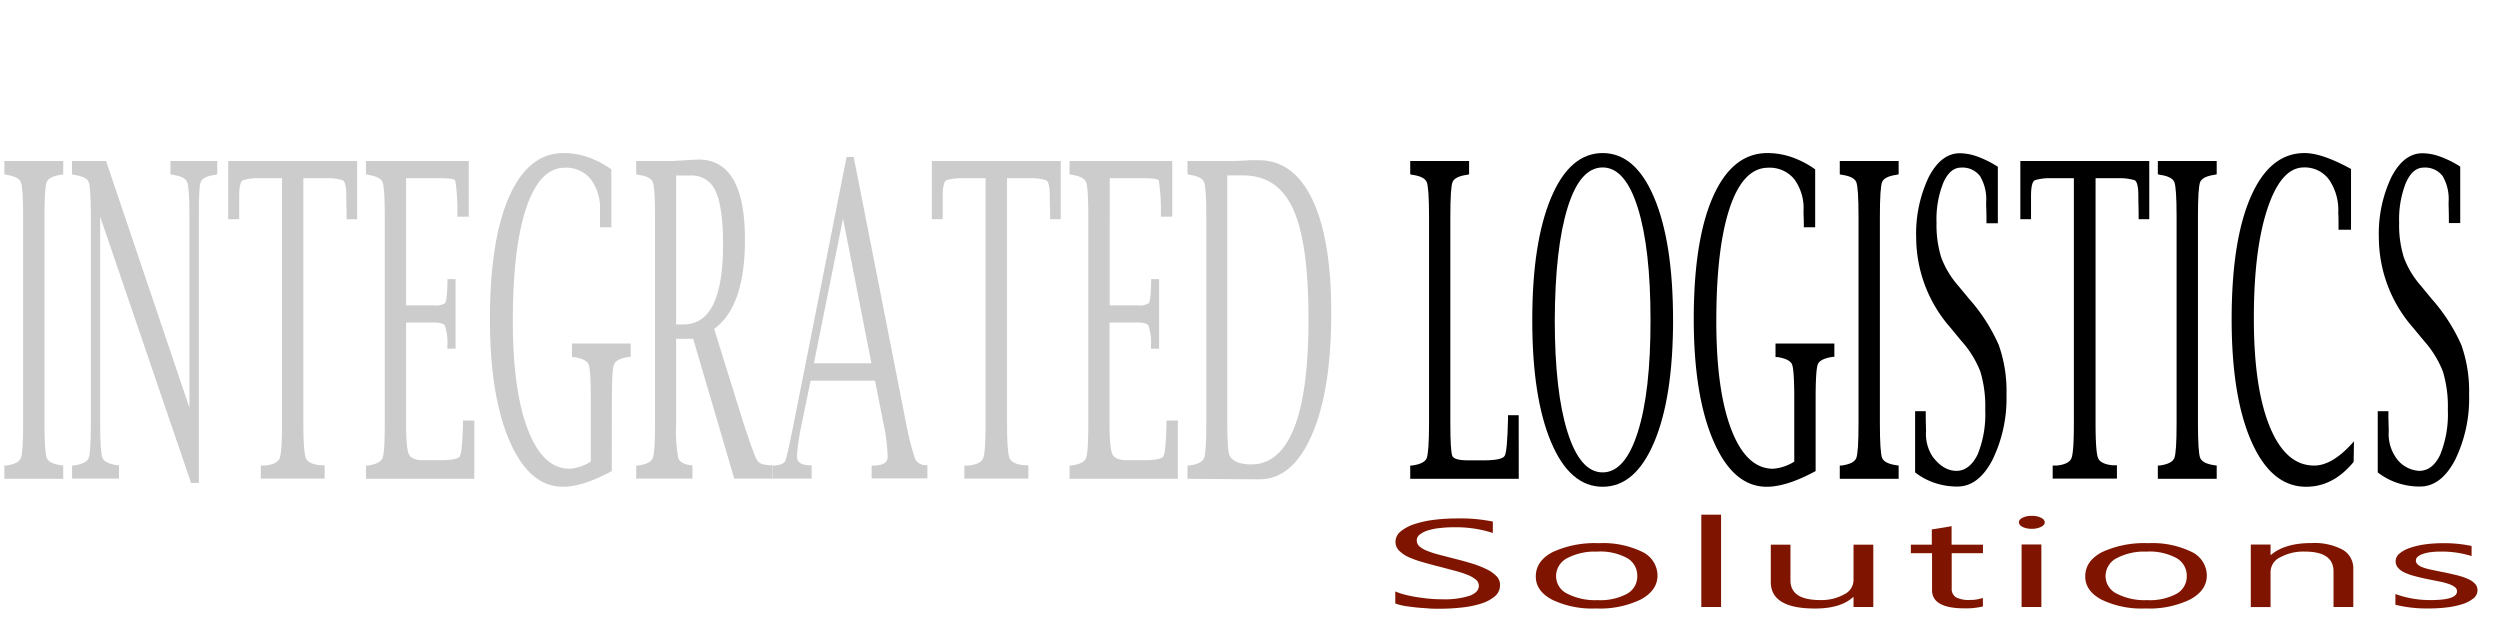 <svg xmlns="http://www.w3.org/2000/svg" viewBox="0 0 440 112"><defs><style>.cls-1{isolation:isolate;}.cls-2{fill:#ccc;}.cls-3{fill:#7f1500;}</style></defs><g id="Layer_2" data-name="Layer 2"><g id="Layer_1-2" data-name="Layer 1"><g class="cls-1"><g class="cls-1"><path class="cls-2" d="M11.13,81.93v2.34H.77V81.93l.34,0c1.44-.2,2.29-.64,2.56-1.3s.4-2.71.4-6.11V38.13q0-5.12-.4-6.09C3.4,31.39,2.55,31,1.11,30.76l-.34-.08V28.34H11.13v2.34l-.34.08c-1.45.2-2.31.63-2.57,1.28s-.39,2.68-.39,6.09V74.48q0,5.1.39,6.11c.26.66,1.12,1.1,2.57,1.3Z"/><path class="cls-2" d="M33.63,85l-16-46.86V74.48c0,3.43.13,5.46.4,6.11s1.12,1.07,2.59,1.3l.32,0v2.34H12.69V81.93l.32,0c1.46-.23,2.33-.66,2.59-1.3s.39-2.68.39-6.11V38.13c0-3.44-.13-5.47-.39-6.11S14.48,31,13,30.76l-.33-.08V28.34h6L33.34,71.76V38.13q0-5.12-.4-6.09c-.27-.65-1.13-1.08-2.58-1.28L30,30.68V28.34h8.23v2.34l-.34.08c-1.45.2-2.31.63-2.57,1.28S35,34.72,35,38.13V85Z"/><path class="cls-2" d="M49.64,31.36H45.42a9.09,9.09,0,0,0-2.59.34c-.49.16-.73,1.09-.73,2.8,0,1.29,0,2.39,0,3.33l0,.75H40.17V28.34H62.86V38.58H61l0-.75c0-.94-.05-2-.05-3.33,0-1.71-.24-2.64-.71-2.8a9.24,9.24,0,0,0-2.59-.34H53.39V74.48q0,5,.43,6.11c.28.71,1.14,1.15,2.55,1.3l.77,0v2.34H45.9V81.93l.77,0c1.42-.15,2.27-.59,2.55-1.3s.42-2.76.42-6.11Z"/><path class="cls-2" d="M83.48,84.27H64.41V81.93l.34,0c1.44-.2,2.3-.64,2.57-1.3s.4-2.71.4-6.11V38.13c0-3.41-.14-5.44-.4-6.09S66.19,31,64.75,30.76l-.34-.08V28.34H82.5v9.79h-2l0-.72a33.58,33.58,0,0,0-.37-5.63c-.15-.28-1.1-.42-2.87-.42H71.47V53.74l4.84,0a3.3,3.3,0,0,0,2-.36c.24-.24.39-1.43.44-3.57v-.68h1.43V61.37H78.74V60.7a9.18,9.18,0,0,0-.44-3.4c-.25-.36-.9-.54-2-.54H71.47V74.48c0,2.93.16,4.75.49,5.46S73.14,81,74.51,81h2.82c2.1,0,3.29-.22,3.58-.66s.48-2.32.57-5.65l0-.68h2Z"/><path class="cls-2" d="M107.67,82.91c-3.39,1.84-6.26,2.76-8.59,2.76q-5.88,0-9.37-8T86.23,56.19q0-13.94,3.39-21.59t9.55-7.66a13.26,13.26,0,0,1,4.31.72,16.44,16.44,0,0,1,4.12,2.15V40h-2l0-.76c0-.68,0-1.39,0-2.15a8.54,8.54,0,0,0-1.64-5.57,5.54,5.54,0,0,0-4.57-2q-4.38,0-6.76,7.05t-2.37,20q0,12.17,2.65,19.05t7.35,6.88a8.29,8.29,0,0,0,3.72-1.25v-11q0-5.15-.39-6.11c-.27-.64-1.13-1.07-2.59-1.3l-.33,0V60.46H111v2.35l-.32,0c-1.47.23-2.33.66-2.6,1.3s-.39,2.68-.39,6.11Z"/><path class="cls-2" d="M119,59.63V74.48a28.19,28.19,0,0,0,.36,6.11c.25.69,1,1.12,2.17,1.3l.34,0v2.34h-9.9V81.93l.34,0c1.44-.2,2.3-.64,2.57-1.3s.4-2.71.4-6.11V38.13q0-5.12-.4-6.09c-.27-.65-1.13-1.08-2.57-1.28l-.34-.08V28.34h6.34l3.2-.19,1.43-.07q8.17,0,8.17,14.11,0,11.75-5.42,15.7l5.14,16.49c1.14,3.49,1.89,5.58,2.23,6.26a1.74,1.74,0,0,0,1.36,1.1,7.87,7.87,0,0,0,1.2.15l.36,0v2.34h-6.75L122,59.63Zm0-2.53h1.31q6.94,0,6.95-14c0-4.43-.44-7.58-1.31-9.43a4.52,4.52,0,0,0-4.43-2.78H119Z"/><path class="cls-2" d="M142.67,67l-1.53,7.43a38.67,38.67,0,0,0-.88,5.87q0,1.59,2.31,1.59h.28v2.34H136V81.93l.38,0q1.53-.15,1.83-.81c.2-.44.69-2.64,1.49-6.6L149,27.62h1.25l9.27,47.13a44.91,44.91,0,0,0,1.54,6,2,2,0,0,0,1.75,1.11l.41,0v2.34h-9.81V81.93h.32c1.67,0,2.5-.51,2.5-1.51a31.54,31.54,0,0,0-.75-5.94L154,67Zm.58-3.06h10.12l-5-25.47Z"/><path class="cls-2" d="M173.46,31.36h-4.22a9.09,9.09,0,0,0-2.59.34c-.49.16-.73,1.09-.73,2.8,0,1.29,0,2.39,0,3.33v.75H164V28.34h22.69V38.58h-1.87l0-.75c0-.94-.06-2-.06-3.33,0-1.71-.23-2.64-.71-2.8a9.19,9.19,0,0,0-2.59-.34h-4.22V74.48c0,3.35.15,5.39.43,6.11s1.14,1.15,2.56,1.3l.76,0v2.34H169.73V81.93l.76,0c1.42-.15,2.27-.59,2.55-1.3s.42-2.76.42-6.11Z"/><path class="cls-2" d="M207.3,84.27H188.24V81.93l.34,0c1.44-.2,2.29-.64,2.56-1.3s.4-2.71.4-6.11V38.13q0-5.12-.4-6.09c-.27-.65-1.12-1.08-2.56-1.28l-.34-.08V28.34h18.08v9.79h-2l0-.72a33.58,33.58,0,0,0-.37-5.63c-.15-.28-1.1-.42-2.86-.42h-5.78V53.74l4.85,0a3.26,3.26,0,0,0,2-.36c.25-.24.39-1.43.44-3.57l0-.68H204V61.37h-1.43l0-.67a9,9,0,0,0-.44-3.4c-.24-.36-.9-.54-2-.54h-4.85V74.48c0,2.93.17,4.75.5,5.46S197,81,198.33,81h2.83c2.09,0,3.29-.22,3.58-.66s.48-2.32.56-5.65l0-.68h2Z"/><path class="cls-2" d="M209,84.27V81.93l.34,0c1.44-.2,2.3-.64,2.57-1.3s.4-2.71.4-6.11V38.13q0-5.12-.4-6.09c-.27-.65-1.13-1.08-2.57-1.28l-.34-.08V28.34h8.45l2.76-.15,1.28,0q6.21,0,9.52,7t3.29,20q0,13.49-3.4,21.33t-9.26,7.84ZM216,30.87V74.52q0,5.1.48,5.82c.64.93,1.89,1.4,3.73,1.4q5,0,7.55-6.41T230.3,56.1q0-13.35-2.7-19.29t-8.77-5.94Z"/></g><g class="cls-1"><path d="M267.3,84.27H248.2V81.93l.34,0c1.44-.2,2.3-.64,2.56-1.3s.41-2.71.41-6.11V38.13q0-5.12-.41-6.09c-.26-.65-1.12-1.08-2.56-1.28l-.34-.08V28.34h10.36v2.34l-.34.08c-1.45.2-2.31.63-2.57,1.28s-.39,2.68-.39,6.09V74.48q0,5,.36,5.79c.24.5,1.16.75,2.75.75h2.73c2.16,0,3.39-.26,3.71-.77s.51-2.65.6-6.41v-.76h1.88Z"/><path d="M282.07,85.67q-5.76,0-9.08-7.86t-3.31-21.5q0-13.65,3.31-21.51t9.08-7.86q5.76,0,9.07,7.86t3.32,21.51q0,13.64-3.32,21.5T282.07,85.67Zm0-2.53q3.94,0,6.19-7.11t2.23-19.7q0-12.6-2.23-19.73t-6.19-7.13q-4,0-6.19,7.13t-2.24,19.73q0,12.58,2.24,19.7T282.07,83.14Z"/><path d="M319.55,82.91c-3.4,1.84-6.26,2.76-8.6,2.76q-5.88,0-9.36-8T298.1,56.19q0-13.94,3.4-21.59t9.55-7.66a13.2,13.2,0,0,1,4.3.72,16.27,16.27,0,0,1,4.12,2.15V40h-2l0-.76c0-.68-.05-1.39-.05-2.15a8.6,8.6,0,0,0-1.64-5.57,5.57,5.57,0,0,0-4.57-2q-4.4,0-6.77,7.05t-2.37,20q0,12.17,2.65,19.05t7.36,6.88a8.29,8.29,0,0,0,3.71-1.25v-11q0-5.15-.39-6.11c-.26-.64-1.13-1.07-2.59-1.3l-.32,0V60.46h10.36v2.35l-.32,0c-1.47.23-2.33.66-2.59,1.3s-.39,2.68-.39,6.11Z"/><path d="M334.16,81.93v2.34H323.8V81.93l.34,0c1.44-.2,2.29-.64,2.56-1.3s.4-2.71.4-6.11V38.13q0-5.12-.4-6.09c-.27-.65-1.12-1.08-2.56-1.28l-.34-.08V28.34h10.36v2.34l-.34.08c-1.45.2-2.31.63-2.57,1.28s-.39,2.68-.39,6.09V74.48q0,5.1.39,6.11c.26.66,1.12,1.1,2.57,1.3Z"/><path d="M337.06,83.14V72.37h1.87l0,.68c0,1.26.05,2.2.05,2.83a7.28,7.28,0,0,0,1.17,4.5q1.89,2.49,4.18,2.49T348.06,80a18.79,18.79,0,0,0,1.34-7.88,21.12,21.12,0,0,0-.86-6.73A17.69,17.69,0,0,0,345.2,60l-1.87-2.27a24.13,24.13,0,0,1-6.08-15.83,23.2,23.2,0,0,1,2.19-10.7q2.19-4.23,5.5-4.23a9.48,9.48,0,0,1,3.1.59,18.35,18.35,0,0,1,3.58,1.79v9.94h-2v-.64c0-1.36-.06-2.36-.06-3A8,8,0,0,0,348.49,31a3.87,3.87,0,0,0-3.37-1.5c-1.27,0-2.31.89-3.1,2.67a17.27,17.27,0,0,0-1.19,7,19.23,19.23,0,0,0,.82,6.12,16,16,0,0,0,3,5l1.88,2.27a31.2,31.2,0,0,1,5.25,8.16,24.1,24.1,0,0,1,1.36,8.73A24.6,24.6,0,0,1,350.64,81c-1.63,3.09-3.68,4.63-6.13,4.63a12.17,12.17,0,0,1-4-.64A11.45,11.45,0,0,1,337.06,83.14Z"/><path d="M365,31.36h-4.22a9.09,9.09,0,0,0-2.59.34c-.48.16-.73,1.09-.73,2.8,0,1.29,0,2.39,0,3.33v.75h-1.88V28.34h22.69V38.58h-1.87l0-.75c0-.94-.05-2-.05-3.33,0-1.71-.24-2.64-.72-2.8a9.19,9.19,0,0,0-2.59-.34h-4.22V74.48c0,3.35.15,5.39.43,6.11s1.14,1.15,2.56,1.3l.77,0v2.34H361.27V81.93l.77,0c1.41-.15,2.26-.59,2.54-1.3s.42-2.76.42-6.11Z"/><path d="M390.14,81.93v2.34H379.78V81.93l.34,0c1.44-.2,2.29-.64,2.56-1.3s.4-2.71.4-6.11V38.13q0-5.12-.4-6.09c-.27-.65-1.12-1.08-2.56-1.28l-.34-.08V28.34h10.36v2.34l-.34.08c-1.45.2-2.31.63-2.57,1.28s-.39,2.68-.39,6.09V74.48q0,5.1.39,6.11c.26.66,1.12,1.1,2.57,1.3Z"/><path d="M414.24,81.29q-3.58,4.38-8.36,4.38-6.09,0-9.6-7.9t-3.51-21.58q0-13.86,3.37-21.56t9.47-7.69c2.08,0,4.8.94,8.17,2.8V40.43h-2.2l0-.75c0-.76,0-1.5-.05-2.23a9.44,9.44,0,0,0-1.62-5.84,5.29,5.29,0,0,0-4.43-2.14q-4,0-6.41,7.26t-2.39,19.39q0,12.17,2.81,19t7.81,6.82q3.27,0,7-4.27Z"/><path d="M418.48,83.14V72.37h1.88v.68c0,1.26.06,2.2.06,2.83a7.29,7.29,0,0,0,1.16,4.5,5.31,5.31,0,0,0,4.18,2.49q2.37,0,3.72-2.85a19,19,0,0,0,1.34-7.88,21.41,21.41,0,0,0-.86-6.73A17.89,17.89,0,0,0,426.63,60l-1.88-2.27a24.12,24.12,0,0,1-6.07-15.83,23.2,23.2,0,0,1,2.19-10.7c1.45-2.82,3.29-4.23,5.49-4.23a9.44,9.44,0,0,1,3.1.59A18.08,18.08,0,0,1,433,29.32v9.94h-2l0-.64c0-1.36-.05-2.36-.05-3A8,8,0,0,0,429.91,31a3.85,3.85,0,0,0-3.36-1.5c-1.28,0-2.32.89-3.11,2.67a17.44,17.44,0,0,0-1.19,7,19.23,19.23,0,0,0,.82,6.12,16,16,0,0,0,3,5l1.87,2.27a31.54,31.54,0,0,1,5.26,8.16,24.32,24.32,0,0,1,1.36,8.73A24.6,24.6,0,0,1,432.07,81q-2.46,4.63-6.14,4.63a12.17,12.17,0,0,1-4-.64A11.58,11.58,0,0,1,418.48,83.14Z"/></g></g><path class="cls-3" d="M245.57,106.21v-2.12a10.9,10.9,0,0,0,1.73.58,21.46,21.46,0,0,0,2.12.43c.74.12,1.49.21,2.24.28s1.44.09,2.08.09a14.73,14.73,0,0,0,4.91-.61c1.08-.41,1.63-1,1.63-1.78a1.4,1.4,0,0,0-.55-1.08,5.27,5.27,0,0,0-1.49-.84,18.88,18.88,0,0,0-2.26-.73l-2.81-.74c-1.07-.27-2.06-.54-3-.82A16.42,16.42,0,0,1,247.8,98a5.59,5.59,0,0,1-1.61-1.14,2.16,2.16,0,0,1-.58-1.5,2.34,2.34,0,0,1,.91-1.83,7.33,7.33,0,0,1,2.4-1.28,17.74,17.74,0,0,1,3.39-.75,30.68,30.68,0,0,1,3.87-.25,28.38,28.38,0,0,1,6.56.55v2a21.3,21.3,0,0,0-6.92-1,20.39,20.39,0,0,0-2.34.13,10.82,10.82,0,0,0-2.08.4,4.44,4.44,0,0,0-1.48.72,1.31,1.31,0,0,0-.57,1.07,1.39,1.39,0,0,0,.43,1,4.27,4.27,0,0,0,1.28.78,16.65,16.65,0,0,0,2.07.69l2.82.73c1.08.27,2.12.55,3.09.85a17.27,17.27,0,0,1,2.57,1,6.24,6.24,0,0,1,1.75,1.21A2.14,2.14,0,0,1,264,103a2.49,2.49,0,0,1-.88,1.93,6.76,6.76,0,0,1-2.38,1.28,16.63,16.63,0,0,1-3.45.71,35.91,35.91,0,0,1-4.11.22c-.48,0-1.08,0-1.79-.06s-1.43-.09-2.16-.17-1.43-.17-2.09-.28A9.55,9.55,0,0,1,245.57,106.21Z"/><path class="cls-3" d="M280.87,107.09a16.28,16.28,0,0,1-7.69-1.54q-2.88-1.53-2.88-4.08,0-2.76,3-4.32a17.78,17.78,0,0,1,8.09-1.55A15.78,15.78,0,0,1,289,97.11a4.65,4.65,0,0,1,2.72,4.19c0,1.75-1,3.16-2.94,4.21A16.6,16.6,0,0,1,280.87,107.09Zm.25-10a10.4,10.4,0,0,0-5.3,1.15,3.55,3.55,0,0,0-1.95,3.18,3.42,3.42,0,0,0,2,3.08,10.67,10.67,0,0,0,5.28,1.12,10,10,0,0,0,5.19-1.1,3.49,3.49,0,0,0,1.82-3.14,3.55,3.55,0,0,0-1.82-3.18A10,10,0,0,0,281.12,97.08Z"/><path class="cls-3" d="M302.91,106.83h-3.48V90.58h3.48Z"/><path class="cls-3" d="M329.7,106.83h-3.48V105.1h-.09c-1.44,1.33-3.68,2-6.7,2q-7.77,0-7.77-4.67V95.86h3.46v6.28c0,2.32,1.75,3.47,5.26,3.47a8.2,8.2,0,0,0,4.19-1,2.81,2.81,0,0,0,1.65-2.48V95.86h3.48Z"/><path class="cls-3" d="M349,106.73a12.48,12.48,0,0,1-3.25.34q-5.72,0-5.71-3.22V97.36h-3.73v-1.5H340V93.18l3.48-.57v3.25H349v1.5H343.5v6.18a1.74,1.74,0,0,0,.74,1.58,4.88,4.88,0,0,0,2.47.47,6.48,6.48,0,0,0,2.27-.36Z"/><path class="cls-3" d="M357.58,93.07a3.66,3.66,0,0,1-1.59-.32c-.44-.22-.66-.49-.66-.82s.22-.6.66-.82a3.52,3.52,0,0,1,1.59-.32,3.6,3.6,0,0,1,1.62.32c.45.22.67.49.67.82s-.22.59-.67.81A3.6,3.6,0,0,1,357.58,93.07Zm1.7,13.76H355.8v-11h3.48Z"/><path class="cls-3" d="M377.58,107.09a16.28,16.28,0,0,1-7.69-1.54Q367,104,367,101.47q0-2.76,3-4.32a17.78,17.78,0,0,1,8.09-1.55,15.78,15.78,0,0,1,7.59,1.51,4.63,4.63,0,0,1,2.72,4.19c0,1.75-1,3.16-2.94,4.21A16.6,16.6,0,0,1,377.58,107.09Zm.26-10a10.41,10.41,0,0,0-5.31,1.15,3.55,3.55,0,0,0-1.95,3.18,3.44,3.44,0,0,0,2,3.08,10.69,10.69,0,0,0,5.29,1.12,10,10,0,0,0,5.18-1.1,3.49,3.49,0,0,0,1.82-3.14A3.55,3.55,0,0,0,383,98.19,10,10,0,0,0,377.84,97.08Z"/><path class="cls-3" d="M414.18,106.83H410.7v-6.26c0-2.33-1.69-3.49-5.05-3.49a8.52,8.52,0,0,0-4.32,1,2.89,2.89,0,0,0-1.71,2.5v6.26h-3.48v-11h3.48v1.82h.08q2.46-2.09,7.13-2.08a10.56,10.56,0,0,1,5.46,1.16,3.73,3.73,0,0,1,1.89,3.36Z"/><path class="cls-3" d="M421.59,106.44v-1.89a17.73,17.73,0,0,0,6.26,1.06q4.59,0,4.59-1.54a.92.92,0,0,0-.4-.75,3.86,3.86,0,0,0-1.06-.54,11,11,0,0,0-1.57-.42l-1.94-.39c-1-.2-1.81-.39-2.54-.59a9.93,9.93,0,0,1-1.82-.66,3.22,3.22,0,0,1-1.1-.84,1.73,1.73,0,0,1,.32-2.47,5.76,5.76,0,0,1,1.87-1,14.22,14.22,0,0,1,2.67-.61,23.67,23.67,0,0,1,3.08-.2,23.38,23.38,0,0,1,5.05.49v1.78a17.44,17.44,0,0,0-5.51-.79,13.27,13.27,0,0,0-1.76.11,6.71,6.71,0,0,0-1.35.32,2.37,2.37,0,0,0-.87.49.8.8,0,0,0-.31.62.92.92,0,0,0,.31.72,2.67,2.67,0,0,0,.9.52,10.34,10.34,0,0,0,1.44.4l1.93.4c1,.19,1.83.38,2.59.57a11.71,11.71,0,0,1,2,.67,3.75,3.75,0,0,1,1.24.85,1.64,1.64,0,0,1,.43,1.15,1.81,1.81,0,0,1-.71,1.41,5.83,5.83,0,0,1-1.9,1,14.56,14.56,0,0,1-2.74.59,25.9,25.9,0,0,1-3.24.19A23.12,23.12,0,0,1,421.59,106.44Z"/></g></g></svg>